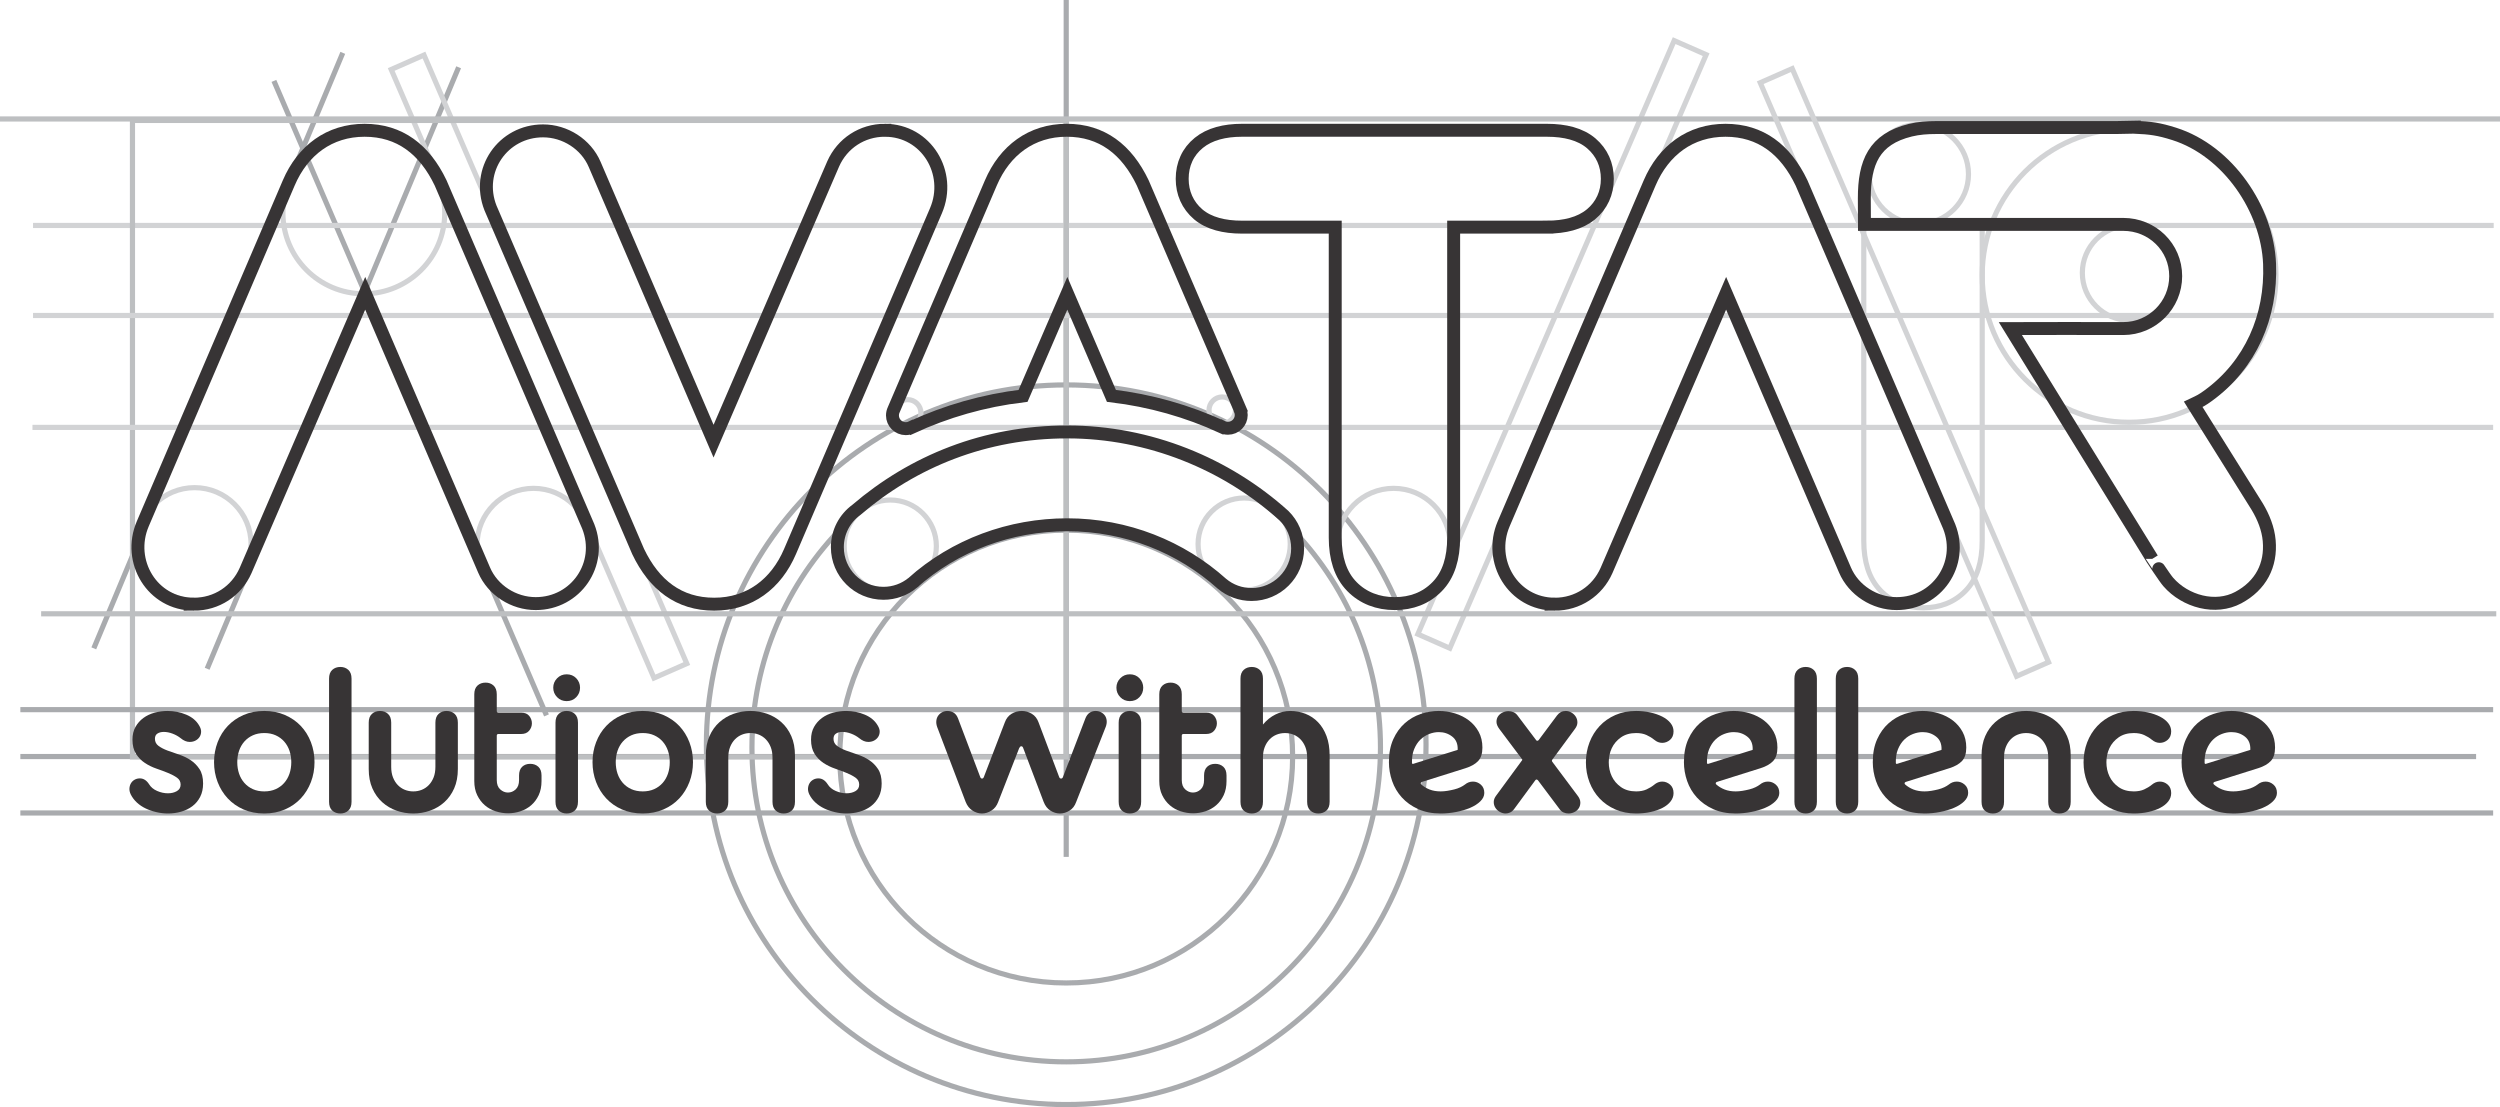 <?xml version="1.0" encoding="UTF-8"?>
<!DOCTYPE svg PUBLIC "-//W3C//DTD SVG 1.1//EN" "http://www.w3.org/Graphics/SVG/1.1/DTD/svg11.dtd">
<!-- Creator: CorelDRAW -->
<svg xmlns="http://www.w3.org/2000/svg" xml:space="preserve" width="96.582mm" height="42.772mm" version="1.1" style="shape-rendering:geometricPrecision; text-rendering:geometricPrecision; image-rendering:optimizeQuality; fill-rule:evenodd; clip-rule:evenodd"
viewBox="0 0 5125.02 2269.64"
 xmlns:xlink="http://www.w3.org/1999/xlink"
 xmlns:xodm="http://www.corel.com/coreldraw/odm/2003">
 <defs>
  <style type="text/css">
   <![CDATA[
    .str3 {stroke:#373435;stroke-width:26.53;stroke-miterlimit:22.926}
    .str1 {stroke:#D2D3D5;stroke-width:10.61;stroke-miterlimit:22.926}
    .str2 {stroke:#BDBFC1;stroke-width:10.61;stroke-miterlimit:22.926}
    .str0 {stroke:#A9ABAE;stroke-width:10.61;stroke-miterlimit:22.926}
    .fil0 {fill:none}
    .fil1 {fill:none;fill-rule:nonzero}
    .fil2 {fill:#373435;fill-rule:nonzero}
   ]]>
  </style>
 </defs>
 <g id="Layer_x0020_1">
  <line class="fil0 str0" x1="41.71" y1="1550.91" x2="5076.03" y2= "1550.91" />
 </g>
 <g id="Layer_x0020_1_477">
  <g id="_2176280778496">
   <line class="fil0 str0" x1="561.51" y1="165.82" x2="1120.31" y2= "1466.59" />
   <line class="fil0 str0" x1="940.22" y1="137.91" x2="424.64" y2= "1370.99" />
   <polygon class="fil0 str1" points="801.95,142.43 869.19,112.86 1407.95,1360.32 1340.71,1389.89 "/>
   <polygon class="fil0 str1" points="3497.63,112.1 3432.05,83.26 2906.55,1300.02 2972.13,1328.86 "/>
   <path class="fil0 str0" d="M2185.74 789.06c407.38,0 737.63,330.25 737.63,737.64 0,407.38 -330.25,737.63 -737.63,737.63 -407.38,0 -737.64,-330.25 -737.64,-737.63 0,-407.39 330.26,-737.64 737.64,-737.64zm0 99.27c355.8,0 644.23,288.44 644.23,644.23 0,355.8 -288.43,644.23 -644.23,644.23 -355.8,0 -644.23,-288.44 -644.23,-644.23 0,-355.8 288.43,-644.23 644.23,-644.23z"/>
   <circle class="fil0 str0" cx="2185.73" cy="1550.91" r="464.18"/>
   <line class="fil0 str0" x1="2185.74" y1="0" x2="2185.74" y2= "1756.62" />
   <circle class="fil0 str1" cx="1093.79" cy="1116.84" r="115.74"/>
   <circle class="fil0 str1" cx="745.83" cy="436.38" r="165.89"/>
   <circle class="fil0 str1" cx="398.9" cy="1115.41" r="115.74"/>
   <line class="fil0 str0" x1="702.71" y1="108.33" x2="192.26" y2= "1329.13" />
   <circle class="fil0 str1" cx="2550.55" cy="1115.41" r="94.5"/>
   <circle class="fil0 str1" cx="2505.6" cy="840.84" r="27.12"/>
   <circle class="fil0 str1" cx="1825.05" cy="1119.51" r="94.5"/>
   <circle class="fil0 str1" cx="1860.8" cy="846.38" r="27.12"/>
   <circle class="fil0 str1" cx="4364.61" cy="564.6" r="301.09"/>
   <circle class="fil0 str1" cx="4366.03" cy="559.41" r="97.22"/>
   <line class="fil0 str2" x1="5125.02" y1="243.88" x2="-0" y2= "243.88" />
   <line class="fil0 str1" x1="5112.11" y1="462.19" x2="67.69" y2= "462.19" />
   <rect class="fil0 str2" x="271.56" y="246.9" width="1914.17" height="1304.81"/>
   <line class="fil0 str2" x1="5117.37" y1="1258.28" x2="84.33" y2= "1258.28" />
   <line class="fil0 str1" x1="5110.97" y1="876.16" x2="66.55" y2= "876.16" />
   <line class="fil0 str1" x1="5112.11" y1="646.74" x2="67.69" y2= "646.74" />
   <circle class="fil0 str1" cx="2856.95" cy="1116.84" r="115.74"/>
   <path class="fil0 str3" d="M1870.39 1195.35c-16.21,13.08 -36.84,20.92 -59.29,20.92 -52.2,0 -94.51,-42.31 -94.51,-94.51 0,-31.4 15.31,-59.21 38.86,-76.4 116.27,-99.68 264.34,-159.91 432.48,-159.91 168.13,0 326.41,65.48 444.25,171.69l0 0c17.26,17.12 27.94,40.85 27.94,67.08 0,52.19 -42.31,94.51 -94.5,94.51 -22.2,0 -43.49,-7.7 -60.53,-21.93 -84.01,-75.43 -195.5,-120.99 -317.16,-120.99 -116.97,0 -230.18,41.33 -317.54,119.53z"/>
   <path class="fil1 str3" d="M3171.2 465.65l-191.2 0 0 636.45c0,21.32 -2.65,40.22 -7.98,56.74 -5.66,17.58 -14.35,32.25 -26.04,44.05 -11.33,11.54 -24.39,20.2 -39.1,25.96 -14.51,5.68 -30.4,8.51 -47.58,8.51 -17.41,0 -33.51,-2.88 -48.2,-8.63 -14.93,-5.84 -28.16,-14.59 -39.62,-26.26 -11.69,-11.89 -20.43,-26.55 -26.15,-44 -5.38,-16.38 -8.09,-35.17 -8.09,-56.38l0 -636.45 -191.2 0c-18.72,0 -35.37,-2.05 -49.95,-6.08 -15.78,-4.38 -29.02,-11.12 -39.72,-20.17l-0.1 -0.08c-10.76,-9.24 -18.96,-20.1 -24.5,-32.52 -5.47,-12.27 -8.25,-25.68 -8.25,-40.23 0,-14.95 2.87,-28.66 8.56,-41.1 5.76,-12.62 14.3,-23.5 25.55,-32.63 10.98,-8.92 24.19,-15.5 39.58,-19.76 14.48,-4.01 30.77,-6.01 48.83,-6.01l625.16 0c18.99,0 35.84,2.05 50.61,6.17 15.92,4.44 29.29,11.27 40.19,20.5l0.1 0.08c10.89,9.37 19.14,20.22 24.68,32.53 5.52,12.26 8.29,25.68 8.29,40.22 0,14.62 -2.86,28.1 -8.5,40.41 -5.73,12.5 -14.13,23.34 -25.11,32.52l-0.18 0.09c-10.89,8.96 -24.25,15.64 -40.05,19.98 -14.71,4.03 -31.39,6.08 -50.02,6.08z"/>
   <path class="fil1 str3" d="M397.56 1238.59c-85.4,0 -137.78,-87.93 -104.87,-164.77l299.24 -698.82c28.55,-66.69 83.26,-107.94 155.48,-107.94 72.22,0 123.04,39.35 155.84,107.86l302.73 704.4c30.37,77.16 -25.39,158.05 -107.75,158.05 -45.04,0 -88.09,-27.22 -105.87,-68.91l-243.68 -567.23 -245.22 568.35c-18.69,42.31 -59.49,69.02 -105.9,69.02z"/>
   <path class="fil0 str3" d="M2542.28 839.98c1.44,3.31 2.24,6.97 2.24,10.81 0,14.99 -12.14,27.13 -27.12,27.13 -4.36,0 -8.47,-1.03 -12.13,-2.85l-0.17 0.15c-70.45,-32.33 -146.68,-54.22 -226.72,-63.7l-90.35 -210.29 -90.74 210.31c-80.74,9.59 -157.6,31.81 -228.56,64.62l-0.16 -0.15c-3.58,1.75 -7.62,2.73 -11.88,2.73 -14.97,0 -27.13,-12.15 -27.13,-27.13 0,-4.13 0.93,-8.03 2.57,-11.54l199.15 -465.08c28.55,-66.69 83.26,-107.94 155.48,-107.94 72.22,0 123.03,39.35 155.84,107.86l199.82 464.93 -0.14 0.14z"/>
   <path class="fil1 str3" d="M1813.91 267.06c85.4,0 137.78,87.93 104.88,164.77l-299.24 698.82c-28.55,66.69 -83.26,107.94 -155.48,107.94 -72.22,0 -123.03,-39.35 -155.84,-107.86l-302.74 -704.39c-30.37,-77.16 25.39,-158.05 107.75,-158.05 45.04,0 88.09,27.22 105.87,68.9l243.68 567.23 245.21 -568.35c18.69,-42.31 59.49,-69.02 105.9,-69.02z"/>
   <polygon class="fil0 str1" points="3608.49,169.53 3674.06,140.69 4199.56,1357.45 4133.99,1386.29 "/>
   <circle class="fil0 str1" cx="3933.58" cy="357.04" r="101.84"/>
   <path class="fil1 str1" d="M4063.53 462.19l0 646.39c0,21.66 -2.65,40.85 -7.98,57.63 -5.66,17.86 -14.35,32.76 -26.04,44.75 -11.33,11.72 -24.39,20.51 -39.1,26.36 -14.51,5.77 -30.39,8.64 -47.58,8.64 -17.41,0 -33.51,-2.92 -48.2,-8.77 -14.93,-5.93 -28.16,-14.82 -39.63,-26.66 -11.69,-12.08 -20.43,-26.97 -26.15,-44.69 -5.38,-16.64 -8.09,-35.72 -8.09,-57.26l0 -646.39 242.77 0z"/>
   <path class="fil1 str3" d="M3187.45 1238.59c-85.4,0 -137.78,-87.93 -104.88,-164.77l299.24 -698.82c28.55,-66.69 83.26,-107.94 155.48,-107.94 72.22,0 123.04,39.35 155.84,107.86l302.73 704.4c30.37,77.16 -25.38,158.05 -107.75,158.05 -45.04,0 -88.09,-27.22 -105.88,-68.91l-243.68 -567.23 -245.22 568.35c-18.69,42.31 -59.48,69.02 -105.89,69.02z"/>
   <line class="fil0 str0" x1="41.72" y1="1666.6" x2="5110.98" y2= "1666.6" />
   <line class="fil0 str0" x1="41.72" y1="1454.78" x2="5110.98" y2= "1454.78" />
   <path class="fil0 str3" d="M4375.46 260.73c32.65,1.49 49.94,3.66 81.7,13.75 110.47,35.08 190.97,154.29 195.47,266.48 4.31,107.53 -38.68,206.89 -125.99,270.3 -12.75,9.26 -17.09,11.19 -30.54,17.56l131.33 209.98c12.61,21.1 22.26,44.81 24.44,69.48 4.42,50.17 -16.92,91.92 -63.38,116.83 -46.46,24.9 -108.46,8.3 -143.55,-32.07 -7.9,-9.09 -32.83,-47.58 -32.83,-47.34l-290.92 -472.14c77.16,-0.4 154.32,0 231.48,0 59.38,0 107.51,-48.13 107.51,-107.51 0,-59.37 -48.12,-106.02 -107.51,-106.02l-293.32 0 -237.23 0 -0.23 -53.45 0 0c0,-73.19 19.42,-121.38 94.68,-139.73 16.96,-4.13 34.49,-5.35 51.92,-5.35l368.8 0 38.17 -0.76z"/>
   <path class="fil2" d="M317.61 1514.36c0,6.19 2.45,11.1 7.35,14.71 4.9,3.61 10.97,6.77 18.2,9.48 7.23,2.71 15.17,5.49 23.81,8.33 8.65,2.84 16.58,6.64 23.81,11.42 7.23,4.78 13.29,10.9 18.2,18.39 4.91,7.48 7.36,17.29 7.36,29.42 0,10.58 -2,19.75 -6,27.49 -4,7.74 -9.36,14.13 -16.07,19.17 -6.71,5.03 -14.39,8.77 -23.04,11.23 -8.65,2.45 -17.62,3.68 -26.91,3.68 -7.74,0 -15.55,-0.91 -23.42,-2.71 -7.87,-1.81 -15.23,-4.32 -22.07,-7.55 -6.84,-3.23 -12.91,-7.29 -18.2,-12.19 -5.29,-4.9 -9.49,-10.45 -12.58,-16.65 -2.06,-4.39 -2.97,-8.52 -2.71,-12.39 0.26,-3.87 1.29,-7.35 3.1,-10.45 1.8,-3.1 4.32,-5.55 7.55,-7.35 3.23,-1.81 6.78,-2.71 10.65,-2.71 7.48,0 13.81,4 18.97,12 3.61,5.93 9.1,10.52 16.46,13.74 7.35,3.23 14.77,4.84 22.26,4.84 6.97,0 13.03,-1.49 18.2,-4.45 5.16,-2.97 7.74,-7.42 7.74,-13.36 0,-5.94 -2.45,-10.65 -7.35,-14.13 -4.9,-3.49 -10.97,-6.71 -18.2,-9.68 -7.23,-2.97 -15.17,-5.94 -23.81,-8.91 -8.65,-2.97 -16.58,-6.84 -23.81,-11.61 -7.23,-4.78 -13.29,-10.97 -18.2,-18.59 -4.91,-7.61 -7.36,-17.36 -7.36,-29.23 0,-10.07 2.06,-18.78 6.2,-26.13 4.13,-7.35 9.55,-13.48 16.26,-18.39 6.71,-4.9 14.39,-8.52 23.04,-10.84 8.65,-2.32 17.49,-3.48 26.52,-3.48 13.42,0 26.13,2.52 38.14,7.55 12,5.03 20.84,12.45 26.52,22.26 2.84,4.64 4.19,8.97 4.06,12.97 -0.13,4 -1.23,7.55 -3.3,10.64 -2.06,3.1 -4.84,5.55 -8.32,7.36 -3.49,1.8 -7.42,2.71 -11.81,2.71 -6.19,0 -12.39,-2.58 -18.58,-7.74 -4.9,-3.87 -10.45,-6.97 -16.65,-9.29 -6.19,-2.32 -12.13,-3.49 -17.81,-3.49 -5.16,0 -9.49,1.1 -12.97,3.3 -3.49,2.19 -5.23,5.74 -5.23,10.64z"/>
   <path id="_1" class="fil2" d="M541.78 1457.45c15.48,0 29.62,2.78 42.39,8.32 12.78,5.55 23.61,13.04 32.52,22.46 8.9,9.42 15.81,20.52 20.71,33.3 4.9,12.78 7.35,26.39 7.35,40.84 0,14.45 -2.45,28.07 -7.35,40.85 -4.9,12.77 -11.81,23.94 -20.71,33.49 -8.91,9.55 -19.75,17.1 -32.52,22.65 -12.78,5.55 -26.91,8.33 -42.39,8.33 -15.75,0 -29.94,-2.78 -42.59,-8.33 -12.65,-5.55 -23.42,-13.1 -32.33,-22.65 -8.9,-9.55 -15.81,-20.72 -20.72,-33.49 -4.9,-12.78 -7.35,-26.39 -7.35,-40.85 0,-14.45 2.45,-28.07 7.35,-40.84 4.9,-12.78 11.81,-23.87 20.72,-33.3 8.91,-9.42 19.68,-16.91 32.33,-22.46 12.65,-5.55 26.84,-8.32 42.59,-8.32zm0 164.93c8.77,0 16.58,-1.55 23.42,-4.64 6.84,-3.1 12.65,-7.36 17.42,-12.78 4.78,-5.42 8.39,-11.74 10.84,-18.97 2.45,-7.23 3.68,-15.1 3.68,-23.62 0,-8.26 -1.23,-16 -3.68,-23.23 -2.45,-7.23 -6.07,-13.55 -10.84,-18.97 -4.78,-5.42 -10.58,-9.68 -17.42,-12.78 -6.84,-3.1 -14.65,-4.65 -23.42,-4.65 -8.78,0 -16.59,1.55 -23.43,4.65 -6.84,3.09 -12.65,7.35 -17.42,12.78 -4.78,5.42 -8.39,11.74 -10.84,18.97 -2.45,7.23 -3.68,14.97 -3.68,23.23 0,8.52 1.23,16.39 3.68,23.62 2.45,7.23 6.07,13.55 10.84,18.97 4.78,5.42 10.58,9.68 17.42,12.78 6.84,3.09 14.65,4.64 23.43,4.64z"/>
   <path id="_2" class="fil2" d="M697.8 1367.24c6.45,0 11.87,2 16.26,6 4.39,4 6.58,10 6.58,18l0 252.43c0,8 -2.19,14 -6.58,18 -4.39,4 -9.81,6 -16.26,6 -6.71,0 -12.26,-2 -16.65,-6 -4.39,-4 -6.58,-10 -6.58,-18l0 -252.43c0,-8 2.19,-14 6.58,-18 4.39,-4 9.94,-6 16.65,-6z"/>
   <path id="_3" class="fil2" d="M915.38 1457.45c6.71,0 12.26,2 16.65,6 4.39,4 6.58,10 6.58,18l0 94.86c0,15.23 -2.52,28.52 -7.55,39.88 -5.03,11.36 -11.81,20.84 -20.32,28.45 -8.52,7.61 -18.26,13.36 -29.23,17.23 -10.97,3.87 -22.39,5.81 -34.26,5.81 -11.87,0 -23.3,-1.94 -34.26,-5.81 -10.97,-3.87 -20.71,-9.62 -29.23,-17.23 -8.52,-7.61 -15.29,-17.1 -20.33,-28.45 -5.03,-11.36 -7.55,-24.65 -7.55,-39.88l0 -94.86c0,-8 2.2,-14 6.59,-18 4.39,-4 9.93,-6 16.65,-6 6.45,0 11.88,2 16.26,6 4.39,4 6.59,10 6.59,18l0 90.6c0,8.26 1.23,15.49 3.68,21.68 2.45,6.19 5.74,11.42 9.87,15.68 4.13,4.26 8.9,7.49 14.33,9.68 5.42,2.19 11.23,3.29 17.42,3.29 6.2,0 12,-1.1 17.42,-3.29 5.42,-2.19 10.2,-5.42 14.33,-9.68 4.13,-4.26 7.42,-9.49 9.88,-15.68 2.45,-6.19 3.68,-13.42 3.68,-21.68l0 -90.6c0,-8 2.19,-14 6.58,-18 4.39,-4 9.81,-6 16.26,-6z"/>
   <path id="_4" class="fil2" d="M1086.9 1565.85c6.71,0 12.26,2 16.65,6 4.39,4 6.58,10 6.58,18l0 11.23c0,11.1 -1.93,20.78 -5.81,29.04 -3.87,8.26 -9.04,15.17 -15.49,20.72 -6.45,5.55 -13.81,9.68 -22.07,12.39 -8.26,2.71 -16.65,4.06 -25.17,4.06 -8.52,0 -16.97,-1.36 -25.36,-4.06 -8.39,-2.71 -15.81,-6.84 -22.26,-12.39 -6.45,-5.55 -11.68,-12.45 -15.68,-20.72 -4,-8.26 -6,-17.94 -6,-29.04l0 -177.71c0,-8 2.2,-14 6.59,-18 4.38,-4 9.93,-6 16.65,-6 6.45,0 11.87,2 16.26,6 4.39,4 6.59,10 6.59,18l0 34.07c0,2.32 1.16,3.48 3.48,3.48l46.46 0c7.48,0 13.04,2.26 16.65,6.78 3.61,4.52 5.42,9.55 5.42,15.1 0,5.55 -1.87,10.58 -5.61,15.1 -3.74,4.52 -9.23,6.78 -16.46,6.78l-46.46 0c-2.32,0 -3.48,1.16 -3.48,3.49l0 90.98c0,8.52 2.38,14.91 7.16,19.16 4.78,4.26 10,6.39 15.68,6.39 5.94,0 11.23,-2.13 15.88,-6.39 4.64,-4.26 6.97,-10.64 6.97,-19.16l0 -9.3c0,-8 2.13,-14 6.39,-18 4.26,-4 9.75,-6 16.46,-6z"/>
   <path id="_5" class="fil2" d="M1161.62 1437.31c-7.74,0 -14.26,-2.71 -19.55,-8.13 -5.29,-5.42 -7.93,-11.88 -7.93,-19.36 0,-7.49 2.64,-13.94 7.93,-19.36 5.29,-5.42 11.81,-8.13 19.55,-8.13 8,0 14.58,2.71 19.75,8.13 5.16,5.42 7.74,11.87 7.74,19.36 0,7.48 -2.58,13.93 -7.74,19.36 -5.16,5.42 -11.74,8.13 -19.75,8.13zm0 20.13c6.71,0 12.26,2 16.65,6 4.39,4 6.58,10 6.58,18l0 162.22c0,8 -2.19,14 -6.58,18 -4.39,4 -9.94,6 -16.65,6 -6.45,0 -11.88,-2 -16.26,-6 -4.39,-4 -6.58,-10 -6.58,-18l0 -162.22c0,-8 2.19,-14 6.58,-18 4.39,-4 9.81,-6 16.26,-6z"/>
   <path id="_6" class="fil2" d="M1317.65 1457.45c15.48,0 29.62,2.78 42.39,8.32 12.78,5.55 23.61,13.04 32.52,22.46 8.9,9.42 15.81,20.52 20.71,33.3 4.9,12.78 7.35,26.39 7.35,40.84 0,14.45 -2.45,28.07 -7.35,40.85 -4.9,12.77 -11.81,23.94 -20.71,33.49 -8.91,9.55 -19.75,17.1 -32.52,22.65 -12.78,5.55 -26.91,8.33 -42.39,8.33 -15.75,0 -29.94,-2.78 -42.59,-8.33 -12.65,-5.55 -23.42,-13.1 -32.33,-22.65 -8.9,-9.55 -15.81,-20.72 -20.72,-33.49 -4.9,-12.78 -7.35,-26.39 -7.35,-40.85 0,-14.45 2.45,-28.07 7.35,-40.84 4.9,-12.78 11.81,-23.87 20.72,-33.3 8.9,-9.42 19.68,-16.91 32.33,-22.46 12.65,-5.55 26.84,-8.32 42.59,-8.32zm0 164.93c8.77,0 16.58,-1.55 23.42,-4.64 6.84,-3.1 12.65,-7.36 17.42,-12.78 4.78,-5.42 8.39,-11.74 10.84,-18.97 2.45,-7.23 3.68,-15.1 3.68,-23.62 0,-8.26 -1.23,-16 -3.68,-23.23 -2.45,-7.23 -6.07,-13.55 -10.84,-18.97 -4.78,-5.42 -10.58,-9.68 -17.42,-12.78 -6.84,-3.1 -14.65,-4.65 -23.42,-4.65 -8.78,0 -16.59,1.55 -23.43,4.65 -6.84,3.09 -12.65,7.35 -17.42,12.78 -4.78,5.42 -8.39,11.74 -10.84,18.97 -2.45,7.23 -3.68,14.97 -3.68,23.23 0,8.52 1.23,16.39 3.68,23.62 2.45,7.23 6.07,13.55 10.84,18.97 4.78,5.42 10.58,9.68 17.42,12.78 6.84,3.09 14.65,4.64 23.43,4.64z"/>
   <path id="_7" class="fil2" d="M1538.33 1457.45c11.88,0 23.3,1.94 34.26,5.81 10.97,3.87 20.72,9.62 29.23,17.23 8.52,7.61 15.29,17.1 20.32,28.46 5.04,11.36 7.55,24.65 7.55,39.88l0 94.85c0,8 -2.19,14 -6.58,18 -4.39,4 -9.94,6 -16.65,6 -6.45,0 -11.87,-2 -16.26,-6 -4.39,-4 -6.58,-10 -6.58,-18l0 -90.6c0,-8.26 -1.23,-15.48 -3.68,-21.68 -2.46,-6.19 -5.75,-11.42 -9.88,-15.68 -4.13,-4.26 -8.9,-7.48 -14.33,-9.68 -5.42,-2.19 -11.22,-3.29 -17.42,-3.29 -6.19,0 -12,1.1 -17.42,3.29 -5.42,2.2 -10.19,5.42 -14.33,9.68 -4.13,4.26 -7.42,9.49 -9.87,15.68 -2.45,6.2 -3.68,13.43 -3.68,21.68l0 90.6c0,8 -2.2,14 -6.59,18 -4.38,4 -9.81,6 -16.26,6 -6.71,0 -12.26,-2 -16.65,-6 -4.39,-4 -6.59,-10 -6.59,-18l0 -94.85c0,-15.23 2.52,-28.52 7.55,-39.88 5.04,-11.36 11.81,-20.84 20.33,-28.46 8.52,-7.61 18.26,-13.36 29.23,-17.23 10.97,-3.87 22.39,-5.81 34.26,-5.81z"/>
   <path id="_8" class="fil2" d="M1708.68 1514.36c0,6.19 2.45,11.1 7.35,14.71 4.9,3.61 10.97,6.77 18.2,9.48 7.23,2.71 15.17,5.49 23.81,8.33 8.65,2.84 16.58,6.64 23.81,11.42 7.23,4.78 13.29,10.9 18.2,18.39 4.91,7.48 7.36,17.29 7.36,29.42 0,10.58 -2,19.75 -6,27.49 -4,7.74 -9.36,14.13 -16.07,19.17 -6.71,5.03 -14.39,8.77 -23.04,11.23 -8.65,2.45 -17.62,3.68 -26.91,3.68 -7.74,0 -15.55,-0.91 -23.42,-2.71 -7.87,-1.81 -15.23,-4.32 -22.07,-7.55 -6.85,-3.23 -12.91,-7.29 -18.2,-12.19 -5.29,-4.9 -9.49,-10.45 -12.58,-16.65 -2.06,-4.39 -2.97,-8.52 -2.71,-12.39 0.26,-3.87 1.29,-7.35 3.1,-10.45 1.8,-3.1 4.32,-5.55 7.55,-7.35 3.23,-1.81 6.78,-2.71 10.65,-2.71 7.48,0 13.81,4 18.98,12 3.61,5.93 9.1,10.52 16.46,13.74 7.35,3.23 14.77,4.84 22.26,4.84 6.97,0 13.03,-1.49 18.2,-4.45 5.16,-2.97 7.74,-7.42 7.74,-13.36 0,-5.94 -2.45,-10.65 -7.35,-14.13 -4.9,-3.49 -10.97,-6.71 -18.2,-9.68 -7.23,-2.97 -15.17,-5.94 -23.81,-8.91 -8.65,-2.97 -16.58,-6.84 -23.81,-11.61 -7.23,-4.78 -13.3,-10.97 -18.2,-18.59 -4.91,-7.61 -7.36,-17.36 -7.36,-29.23 0,-10.07 2.06,-18.78 6.2,-26.13 4.13,-7.35 9.55,-13.48 16.26,-18.39 6.72,-4.9 14.4,-8.52 23.04,-10.84 8.65,-2.32 17.49,-3.48 26.52,-3.48 13.42,0 26.13,2.52 38.14,7.55 12,5.03 20.84,12.45 26.52,22.26 2.84,4.64 4.19,8.97 4.06,12.97 -0.13,4 -1.23,7.55 -3.3,10.64 -2.06,3.1 -4.84,5.55 -8.32,7.36 -3.49,1.8 -7.42,2.71 -11.81,2.71 -6.19,0 -12.39,-2.58 -18.58,-7.74 -4.9,-3.87 -10.45,-6.97 -16.65,-9.29 -6.19,-2.32 -12.13,-3.49 -17.81,-3.49 -5.16,0 -9.49,1.1 -12.97,3.3 -3.49,2.19 -5.23,5.74 -5.23,10.64z"/>
   <path id="_9" class="fil2" d="M2246.06 1457.45c4.13,0 7.87,0.9 11.22,2.71 3.36,1.8 6,4.13 7.94,6.97 1.94,2.84 3.1,6.19 3.49,10.07 0.39,3.87 -0.2,8 -1.75,12.39l-60.78 154.48c-2.84,8 -7.42,13.94 -13.75,17.81 -6.32,3.87 -12.84,5.81 -19.55,5.81 -6.71,0 -13.17,-1.94 -19.36,-5.81 -6.19,-3.87 -10.84,-9.81 -13.94,-17.81l-42.2 -111.12c-0.77,-2.06 -2,-3.09 -3.68,-3.09 -1.68,0 -2.9,1.03 -3.68,3.09l-0.39 0 -43.36 111.12c-2.84,7.74 -7.42,13.62 -13.74,17.62 -6.33,4 -12.84,6 -19.55,6 -6.71,0 -13.17,-2 -19.36,-6 -6.19,-4 -10.84,-9.88 -13.94,-17.62l-58.46 -153.7c-1.55,-4.39 -2.13,-8.59 -1.74,-12.59 0.39,-4 1.61,-7.48 3.68,-10.45 2.06,-2.97 4.78,-5.35 8.13,-7.16 3.36,-1.81 6.97,-2.71 10.84,-2.71 4.9,0 9.29,1.23 13.17,3.68 3.87,2.45 6.84,6.52 8.9,12.19l45.3 119.63c0.77,2.06 2,3.1 3.68,3.1 1.68,0 2.9,-1.03 3.68,-3.1l42.97 -111.89c2.84,-8 7.49,-13.93 13.94,-17.81 6.45,-3.87 13.42,-5.81 20.91,-5.81 7.23,0 14.07,1.94 20.52,5.81 6.45,3.87 11.1,9.81 13.93,17.81l42.2 111.89c0.77,2.06 2.06,3.1 3.87,3.1 1.8,0 3.09,-1.03 3.87,-3.1l46.08 -120.41c2.06,-5.16 4.9,-8.97 8.52,-11.42 3.61,-2.45 7.74,-3.68 12.39,-3.68z"/>
   <path id="_10" class="fil2" d="M2316.14 1437.31c-7.74,0 -14.26,-2.71 -19.56,-8.13 -5.29,-5.42 -7.93,-11.88 -7.93,-19.36 0,-7.49 2.64,-13.94 7.93,-19.36 5.3,-5.42 11.82,-8.13 19.56,-8.13 8,0 14.58,2.71 19.75,8.13 5.16,5.42 7.74,11.87 7.74,19.36 0,7.48 -2.58,13.93 -7.74,19.36 -5.16,5.42 -11.74,8.13 -19.75,8.13zm0 20.13c6.71,0 12.26,2 16.65,6 4.39,4 6.58,10 6.58,18l0 162.22c0,8 -2.19,14 -6.58,18 -4.39,4 -9.94,6 -16.65,6 -6.45,0 -11.88,-2 -16.26,-6 -4.39,-4 -6.59,-10 -6.59,-18l0 -162.22c0,-8 2.19,-14 6.59,-18 4.39,-4 9.81,-6 16.26,-6z"/>
   <path id="_11" class="fil2" d="M2491.14 1565.85c6.71,0 12.26,2 16.65,6 4.39,4 6.58,10 6.58,18l0 11.23c0,11.1 -1.93,20.78 -5.81,29.04 -3.87,8.26 -9.04,15.17 -15.49,20.72 -6.45,5.55 -13.81,9.68 -22.06,12.39 -8.26,2.71 -16.65,4.06 -25.17,4.06 -8.52,0 -16.97,-1.36 -25.36,-4.06 -8.39,-2.71 -15.81,-6.84 -22.26,-12.39 -6.45,-5.55 -11.68,-12.45 -15.68,-20.72 -4,-8.26 -6,-17.94 -6,-29.04l0 -177.71c0,-8 2.2,-14 6.59,-18 4.38,-4 9.93,-6 16.65,-6 6.45,0 11.87,2 16.26,6 4.39,4 6.59,10 6.59,18l0 34.07c0,2.32 1.16,3.48 3.48,3.48l46.46 0c7.48,0 13.03,2.26 16.65,6.78 3.61,4.52 5.42,9.55 5.42,15.1 0,5.55 -1.87,10.58 -5.61,15.1 -3.74,4.52 -9.23,6.78 -16.45,6.78l-46.46 0c-2.32,0 -3.48,1.16 -3.48,3.49l0 90.98c0,8.52 2.38,14.91 7.16,19.16 4.78,4.26 10,6.39 15.68,6.39 5.94,0 11.23,-2.13 15.88,-6.39 4.64,-4.26 6.97,-10.64 6.97,-19.16l0 -9.3c0,-8 2.13,-14 6.39,-18 4.26,-4 9.74,-6 16.46,-6z"/>
   <path id="_12" class="fil2" d="M2644.84 1457.45c11.1,0 21.55,1.94 31.36,5.81 9.81,3.87 18.39,9.62 25.75,17.23 7.35,7.61 13.16,17.1 17.42,28.46 4.26,11.36 6.39,24.65 6.39,39.88l0 94.85c0,8 -2.2,14 -6.59,18 -4.39,4 -9.93,6 -16.65,6 -6.45,0 -11.87,-2 -16.26,-6 -4.39,-4 -6.59,-10 -6.59,-18l0 -90.6c0,-8.26 -1.23,-15.48 -3.68,-21.68 -2.45,-6.19 -5.74,-11.42 -9.87,-15.68 -4.13,-4.26 -8.9,-7.48 -14.33,-9.68 -5.42,-2.19 -11.23,-3.29 -17.42,-3.29 -6.2,0 -12,1.1 -17.42,3.29 -5.42,2.2 -10.2,5.42 -14.33,9.68 -4.13,4.26 -7.42,9.49 -9.87,15.68 -2.46,6.2 -3.68,13.43 -3.68,21.68l0 90.6c0,8 -2.19,14 -6.58,18 -4.39,4 -9.81,6 -16.26,6 -6.71,0 -12.26,-2 -16.65,-6 -4.39,-4 -6.58,-10 -6.58,-18l0 -252.43c0,-8 2.19,-14 6.58,-18 4.39,-4 9.94,-6 16.65,-6 6.45,0 11.87,2 16.26,6 4.39,4 6.58,10 6.58,18l0 94.08c7.49,-9.03 16.07,-15.94 25.75,-20.71 9.68,-4.78 19.68,-7.16 30.01,-7.16z"/>
   <path id="_13" class="fil2" d="M3002.96 1608.44c4.9,-4.13 10.45,-6.2 16.65,-6.2 5.93,0 11.29,2.06 16.06,6.2 4.78,4.13 7.16,9.81 7.16,17.03 0,6.19 -2.71,11.94 -8.13,17.23 -5.42,5.29 -12.39,9.74 -20.91,13.36 -8.52,3.61 -18.07,6.45 -28.65,8.52 -10.58,2.06 -21.16,3.1 -31.75,3.1 -17.55,0 -32.97,-3.04 -46.27,-9.1 -13.3,-6.07 -24.39,-14 -33.3,-23.81 -8.9,-9.81 -15.55,-21.03 -19.94,-33.69 -4.39,-12.65 -6.58,-25.55 -6.58,-38.72 0,-18.07 2.97,-33.68 8.9,-46.85 5.94,-13.17 13.74,-24.07 23.42,-32.71 9.68,-8.65 20.65,-15.04 32.92,-19.17 12.26,-4.13 24.58,-6.19 36.98,-6.19 11.36,0 22.45,1.68 33.29,5.03 10.84,3.36 20.39,8.2 28.65,14.52 8.26,6.33 14.91,14.13 19.94,23.42 5.03,9.3 7.55,20.01 7.55,32.14 0,12.13 -2.91,21.29 -8.71,27.49 -5.81,6.2 -14.39,11.1 -25.75,14.71l-89.82 28.26c-1.29,0.51 -2,1.29 -2.13,2.32 -0.13,1.03 0.19,1.94 0.97,2.71 4.9,4.39 10.65,7.87 17.23,10.45 6.58,2.58 14.13,3.87 22.65,3.87 4.39,0 8.97,-0.39 13.74,-1.16 4.78,-0.77 9.49,-1.74 14.13,-2.9 4.65,-1.16 8.84,-2.64 12.59,-4.45 3.74,-1.8 6.78,-3.61 9.1,-5.42zm-108.41 -44.91c0,2.06 0.9,2.84 2.71,2.32l90.99 -28.65c0.51,-11.88 -3.16,-20.91 -11.04,-27.1 -7.87,-6.2 -17.1,-9.3 -27.68,-9.3 -6.45,0 -13.04,1.29 -19.75,3.87 -6.71,2.58 -12.71,6.45 -18,11.62 -5.3,5.16 -9.56,11.68 -12.78,19.55 -3.23,7.87 -4.71,17.1 -4.45,27.68z"/>
   <path id="_14" class="fil2" d="M3233.71 1630.5c3.87,4.91 5.87,9.62 6,14.13 0.13,4.52 -0.9,8.52 -3.1,12 -2.19,3.49 -5.23,6.2 -9.1,8.13 -3.87,1.94 -7.87,2.91 -12,2.91 -3.61,0 -7.04,-0.71 -10.26,-2.13 -3.23,-1.42 -6,-3.8 -8.32,-7.16l-44.14 -58.85c-2.06,-2.07 -3.87,-2.07 -5.42,0l-42.98 58.46c-2.58,3.61 -5.42,6.13 -8.52,7.55 -3.1,1.42 -6.2,2.13 -9.29,2.13 -4.13,0 -8.13,-1.1 -12,-3.3 -3.87,-2.19 -6.9,-5.03 -9.1,-8.52 -2.19,-3.48 -3.29,-7.42 -3.29,-11.81 0,-4.39 1.68,-8.78 5.04,-13.17l52.26 -71.23c1.55,-1.55 1.55,-2.97 0,-4.26l-45.68 -60.79c-3.87,-5.16 -5.87,-9.94 -6,-14.32 -0.13,-4.39 0.9,-8.26 3.1,-11.62 2.19,-3.36 5.29,-6 9.29,-7.94 4,-1.94 8.07,-2.9 12.19,-2.9 3.61,0 7.04,0.71 10.26,2.13 3.23,1.42 6,3.68 8.32,6.78l37.94 50.33c0.52,1.03 1.36,1.55 2.52,1.55 1.16,0 2.13,-0.52 2.9,-1.55l37.55 -50.33c4.65,-6.19 10.58,-9.29 17.81,-9.29 4.13,0 8.07,1.1 11.81,3.29 3.74,2.19 6.71,5.03 8.9,8.52 2.19,3.49 3.29,7.42 3.29,11.81 0,4.39 -1.68,8.78 -5.04,13.17l-46.46 63.11c-1.03,1.29 -1.03,2.71 0,4.26l51.49 68.91z"/>
   <path id="_15" class="fil2" d="M3390.9 1608.83c5.16,-4.39 10.71,-6.59 16.65,-6.59 5.94,0 11.29,2.06 16.07,6.2 4.78,4.13 7.16,9.93 7.16,17.42 0,6.19 -2,11.87 -6,17.03 -4,5.16 -9.49,9.55 -16.46,13.17 -6.97,3.61 -15.1,6.45 -24.39,8.52 -9.29,2.06 -19.23,3.1 -29.81,3.1 -15.75,0 -29.94,-2.78 -42.59,-8.33 -12.65,-5.55 -23.42,-13.03 -32.33,-22.46 -8.9,-9.42 -15.81,-20.52 -20.72,-33.29 -4.9,-12.78 -7.35,-26.39 -7.35,-40.85 0,-14.45 2.45,-28.07 7.35,-40.84 4.9,-12.78 11.81,-23.94 20.72,-33.49 8.9,-9.55 19.68,-17.1 32.33,-22.65 12.65,-5.55 26.84,-8.32 42.59,-8.32 10.07,0 19.75,1.03 29.04,3.1 9.29,2.06 17.48,4.9 24.58,8.52 7.09,3.61 12.71,8 16.84,13.16 4.13,5.16 6.2,10.84 6.2,17.04 0,7.48 -2.39,13.29 -7.16,17.42 -4.78,4.13 -10.13,6.19 -16.07,6.19 -5.94,0 -11.48,-2.19 -16.65,-6.58 -4.39,-3.61 -9.55,-6.78 -15.49,-9.49 -5.93,-2.71 -13.03,-4.06 -21.29,-4.06 -12.39,0 -22.78,2.97 -31.17,8.9 -8.39,5.94 -14.65,13.29 -18.77,22.07 -4.13,8.78 -6.2,18.39 -6.2,28.85 0,10.45 2.06,20.07 6.2,28.84 4.13,8.78 10.38,16.13 18.77,22.07 8.39,5.94 18.78,8.9 31.17,8.9 8.26,0 15.36,-1.35 21.29,-4.06 5.94,-2.71 11.1,-5.87 15.49,-9.48z"/>
   <path id="_16" class="fil2" d="M3607.71 1608.44c4.9,-4.13 10.45,-6.2 16.65,-6.2 5.93,0 11.29,2.06 16.06,6.2 4.78,4.13 7.16,9.81 7.16,17.03 0,6.19 -2.71,11.94 -8.13,17.23 -5.42,5.29 -12.39,9.74 -20.91,13.36 -8.52,3.61 -18.07,6.45 -28.65,8.52 -10.58,2.06 -21.16,3.1 -31.75,3.1 -17.55,0 -32.97,-3.04 -46.27,-9.1 -13.29,-6.07 -24.39,-14 -33.29,-23.81 -8.9,-9.81 -15.55,-21.03 -19.94,-33.69 -4.39,-12.65 -6.58,-25.55 -6.58,-38.72 0,-18.07 2.97,-33.68 8.9,-46.85 5.94,-13.17 13.74,-24.07 23.42,-32.71 9.68,-8.65 20.65,-15.04 32.92,-19.17 12.26,-4.13 24.58,-6.19 36.98,-6.19 11.36,0 22.45,1.68 33.29,5.03 10.84,3.36 20.39,8.2 28.65,14.52 8.26,6.33 14.91,14.13 19.94,23.42 5.03,9.3 7.55,20.01 7.55,32.14 0,12.13 -2.91,21.29 -8.71,27.49 -5.81,6.2 -14.39,11.1 -25.75,14.71l-89.82 28.26c-1.29,0.51 -2,1.29 -2.13,2.32 -0.13,1.03 0.19,1.94 0.97,2.71 4.9,4.39 10.65,7.87 17.23,10.45 6.58,2.58 14.13,3.87 22.65,3.87 4.39,0 8.97,-0.39 13.74,-1.16 4.78,-0.77 9.49,-1.74 14.13,-2.9 4.65,-1.16 8.84,-2.64 12.59,-4.45 3.74,-1.8 6.78,-3.61 9.1,-5.42zm-108.41 -44.91c0,2.06 0.9,2.84 2.71,2.32l90.99 -28.65c0.51,-11.88 -3.16,-20.91 -11.04,-27.1 -7.87,-6.2 -17.1,-9.3 -27.68,-9.3 -6.45,0 -13.04,1.29 -19.75,3.87 -6.71,2.58 -12.71,6.45 -18.01,11.62 -5.29,5.16 -9.55,11.68 -12.78,19.55 -3.23,7.87 -4.71,17.1 -4.45,27.68z"/>
   <path id="_17" class="fil2" d="M3701.8 1367.24c6.45,0 11.87,2 16.26,6 4.39,4 6.58,10 6.58,18l0 252.43c0,8 -2.19,14 -6.58,18 -4.39,4 -9.81,6 -16.26,6 -6.71,0 -12.26,-2 -16.65,-6 -4.39,-4 -6.58,-10 -6.58,-18l0 -252.43c0,-8 2.19,-14 6.58,-18 4.39,-4 9.94,-6 16.65,-6z"/>
   <path id="_18" class="fil2" d="M3786.58 1367.24c6.45,0 11.87,2 16.26,6 4.39,4 6.58,10 6.58,18l0 252.43c0,8 -2.19,14 -6.58,18 -4.39,4 -9.81,6 -16.26,6 -6.71,0 -12.26,-2 -16.65,-6 -4.39,-4 -6.58,-10 -6.58,-18l0 -252.43c0,-8 2.19,-14 6.58,-18 4.39,-4 9.94,-6 16.65,-6z"/>
   <path id="_19" class="fil2" d="M3994.87 1608.44c4.9,-4.13 10.45,-6.2 16.65,-6.2 5.93,0 11.29,2.06 16.06,6.2 4.78,4.13 7.16,9.81 7.16,17.03 0,6.19 -2.71,11.94 -8.13,17.23 -5.42,5.29 -12.39,9.74 -20.91,13.36 -8.52,3.61 -18.07,6.45 -28.65,8.52 -10.58,2.06 -21.16,3.1 -31.75,3.1 -17.55,0 -32.97,-3.04 -46.27,-9.1 -13.29,-6.07 -24.39,-14 -33.29,-23.81 -8.9,-9.81 -15.55,-21.03 -19.94,-33.69 -4.39,-12.65 -6.58,-25.55 -6.58,-38.72 0,-18.07 2.97,-33.68 8.9,-46.85 5.94,-13.17 13.74,-24.07 23.42,-32.71 9.68,-8.65 20.65,-15.04 32.91,-19.17 12.26,-4.13 24.58,-6.19 36.98,-6.19 11.36,0 22.45,1.68 33.29,5.03 10.84,3.36 20.39,8.2 28.65,14.52 8.26,6.33 14.91,14.13 19.94,23.42 5.03,9.3 7.55,20.01 7.55,32.14 0,12.13 -2.91,21.29 -8.71,27.49 -5.81,6.2 -14.39,11.1 -25.75,14.71l-89.82 28.26c-1.29,0.51 -2,1.29 -2.13,2.32 -0.13,1.03 0.19,1.94 0.97,2.71 4.9,4.39 10.65,7.87 17.23,10.45 6.58,2.58 14.13,3.87 22.65,3.87 4.39,0 8.97,-0.39 13.74,-1.16 4.78,-0.77 9.49,-1.74 14.13,-2.9 4.65,-1.16 8.84,-2.64 12.59,-4.45 3.74,-1.8 6.78,-3.61 9.1,-5.42zm-108.4 -44.91c0,2.06 0.9,2.84 2.71,2.32l90.98 -28.65c0.51,-11.88 -3.16,-20.91 -11.04,-27.1 -7.87,-6.2 -17.1,-9.3 -27.68,-9.3 -6.45,0 -13.04,1.29 -19.75,3.87 -6.71,2.58 -12.71,6.45 -18,11.62 -5.29,5.16 -9.55,11.68 -12.78,19.55 -3.23,7.87 -4.71,17.1 -4.45,27.68z"/>
   <path id="_20" class="fil2" d="M4153.61 1457.45c11.88,0 23.3,1.94 34.26,5.81 10.97,3.87 20.72,9.62 29.23,17.23 8.52,7.61 15.29,17.1 20.32,28.46 5.04,11.36 7.55,24.65 7.55,39.88l0 94.85c0,8 -2.19,14 -6.58,18 -4.39,4 -9.94,6 -16.65,6 -6.45,0 -11.87,-2 -16.26,-6 -4.39,-4 -6.58,-10 -6.58,-18l0 -90.6c0,-8.26 -1.23,-15.48 -3.68,-21.68 -2.46,-6.19 -5.75,-11.42 -9.88,-15.68 -4.13,-4.26 -8.9,-7.48 -14.33,-9.68 -5.42,-2.19 -11.22,-3.29 -17.42,-3.29 -6.19,0 -12,1.1 -17.42,3.29 -5.42,2.2 -10.2,5.42 -14.33,9.68 -4.13,4.26 -7.42,9.49 -9.87,15.68 -2.45,6.2 -3.68,13.43 -3.68,21.68l0 90.6c0,8 -2.2,14 -6.59,18 -4.38,4 -9.81,6 -16.26,6 -6.71,0 -12.26,-2 -16.65,-6 -4.39,-4 -6.59,-10 -6.59,-18l0 -94.85c0,-15.23 2.52,-28.52 7.55,-39.88 5.04,-11.36 11.81,-20.84 20.33,-28.46 8.52,-7.61 18.26,-13.36 29.23,-17.23 10.97,-3.87 22.4,-5.81 34.27,-5.81z"/>
   <path id="_21" class="fil2" d="M4411.07 1608.83c5.16,-4.39 10.71,-6.59 16.65,-6.59 5.94,0 11.29,2.06 16.07,6.2 4.78,4.13 7.16,9.93 7.16,17.42 0,6.19 -2,11.87 -6,17.03 -4,5.16 -9.49,9.55 -16.46,13.17 -6.97,3.61 -15.1,6.45 -24.39,8.52 -9.29,2.06 -19.23,3.1 -29.81,3.1 -15.75,0 -29.94,-2.78 -42.59,-8.33 -12.65,-5.55 -23.42,-13.03 -32.33,-22.46 -8.9,-9.42 -15.81,-20.52 -20.72,-33.29 -4.9,-12.78 -7.35,-26.39 -7.35,-40.85 0,-14.45 2.45,-28.07 7.35,-40.84 4.9,-12.78 11.81,-23.94 20.72,-33.49 8.9,-9.55 19.68,-17.1 32.33,-22.65 12.65,-5.55 26.84,-8.32 42.59,-8.32 10.07,0 19.75,1.03 29.04,3.1 9.29,2.06 17.48,4.9 24.58,8.52 7.09,3.61 12.71,8 16.84,13.16 4.13,5.16 6.2,10.84 6.2,17.04 0,7.48 -2.39,13.29 -7.16,17.42 -4.78,4.13 -10.13,6.19 -16.07,6.19 -5.94,0 -11.48,-2.19 -16.65,-6.58 -4.39,-3.61 -9.55,-6.78 -15.49,-9.49 -5.93,-2.71 -13.03,-4.06 -21.29,-4.06 -12.39,0 -22.78,2.97 -31.17,8.9 -8.39,5.94 -14.65,13.29 -18.77,22.07 -4.13,8.78 -6.2,18.39 -6.2,28.85 0,10.45 2.06,20.07 6.2,28.84 4.13,8.78 10.38,16.13 18.77,22.07 8.39,5.94 18.78,8.9 31.17,8.9 8.26,0 15.36,-1.35 21.29,-4.06 5.94,-2.71 11.1,-5.87 15.49,-9.48z"/>
   <path id="_22" class="fil2" d="M4627.88 1608.44c4.9,-4.13 10.45,-6.2 16.65,-6.2 5.93,0 11.29,2.06 16.06,6.2 4.78,4.13 7.16,9.81 7.16,17.03 0,6.19 -2.71,11.94 -8.13,17.23 -5.42,5.29 -12.39,9.74 -20.91,13.36 -8.52,3.61 -18.07,6.45 -28.65,8.52 -10.58,2.06 -21.16,3.1 -31.75,3.1 -17.55,0 -32.97,-3.04 -46.27,-9.1 -13.29,-6.07 -24.39,-14 -33.29,-23.81 -8.9,-9.81 -15.55,-21.03 -19.94,-33.69 -4.39,-12.65 -6.58,-25.55 -6.58,-38.72 0,-18.07 2.97,-33.68 8.9,-46.85 5.94,-13.17 13.74,-24.07 23.42,-32.71 9.68,-8.65 20.65,-15.04 32.91,-19.17 12.26,-4.13 24.58,-6.19 36.98,-6.19 11.36,0 22.45,1.68 33.29,5.03 10.84,3.36 20.39,8.2 28.65,14.52 8.26,6.33 14.91,14.13 19.94,23.42 5.03,9.3 7.55,20.01 7.55,32.14 0,12.13 -2.91,21.29 -8.71,27.49 -5.81,6.2 -14.39,11.1 -25.75,14.71l-89.82 28.26c-1.29,0.51 -2,1.29 -2.13,2.32 -0.13,1.03 0.19,1.94 0.97,2.71 4.9,4.39 10.65,7.87 17.23,10.45 6.58,2.58 14.13,3.87 22.65,3.87 4.39,0 8.97,-0.39 13.74,-1.16 4.78,-0.77 9.49,-1.74 14.13,-2.9 4.65,-1.16 8.84,-2.64 12.59,-4.45 3.74,-1.8 6.78,-3.61 9.1,-5.42zm-108.4 -44.91c0,2.06 0.9,2.84 2.71,2.32l90.98 -28.65c0.51,-11.88 -3.16,-20.91 -11.04,-27.1 -7.87,-6.2 -17.1,-9.3 -27.68,-9.3 -6.45,0 -13.04,1.29 -19.75,3.87 -6.71,2.58 -12.71,6.45 -18,11.62 -5.29,5.16 -9.55,11.68 -12.78,19.55 -3.23,7.87 -4.71,17.1 -4.45,27.68z"/>
  </g>
 </g>
</svg>
